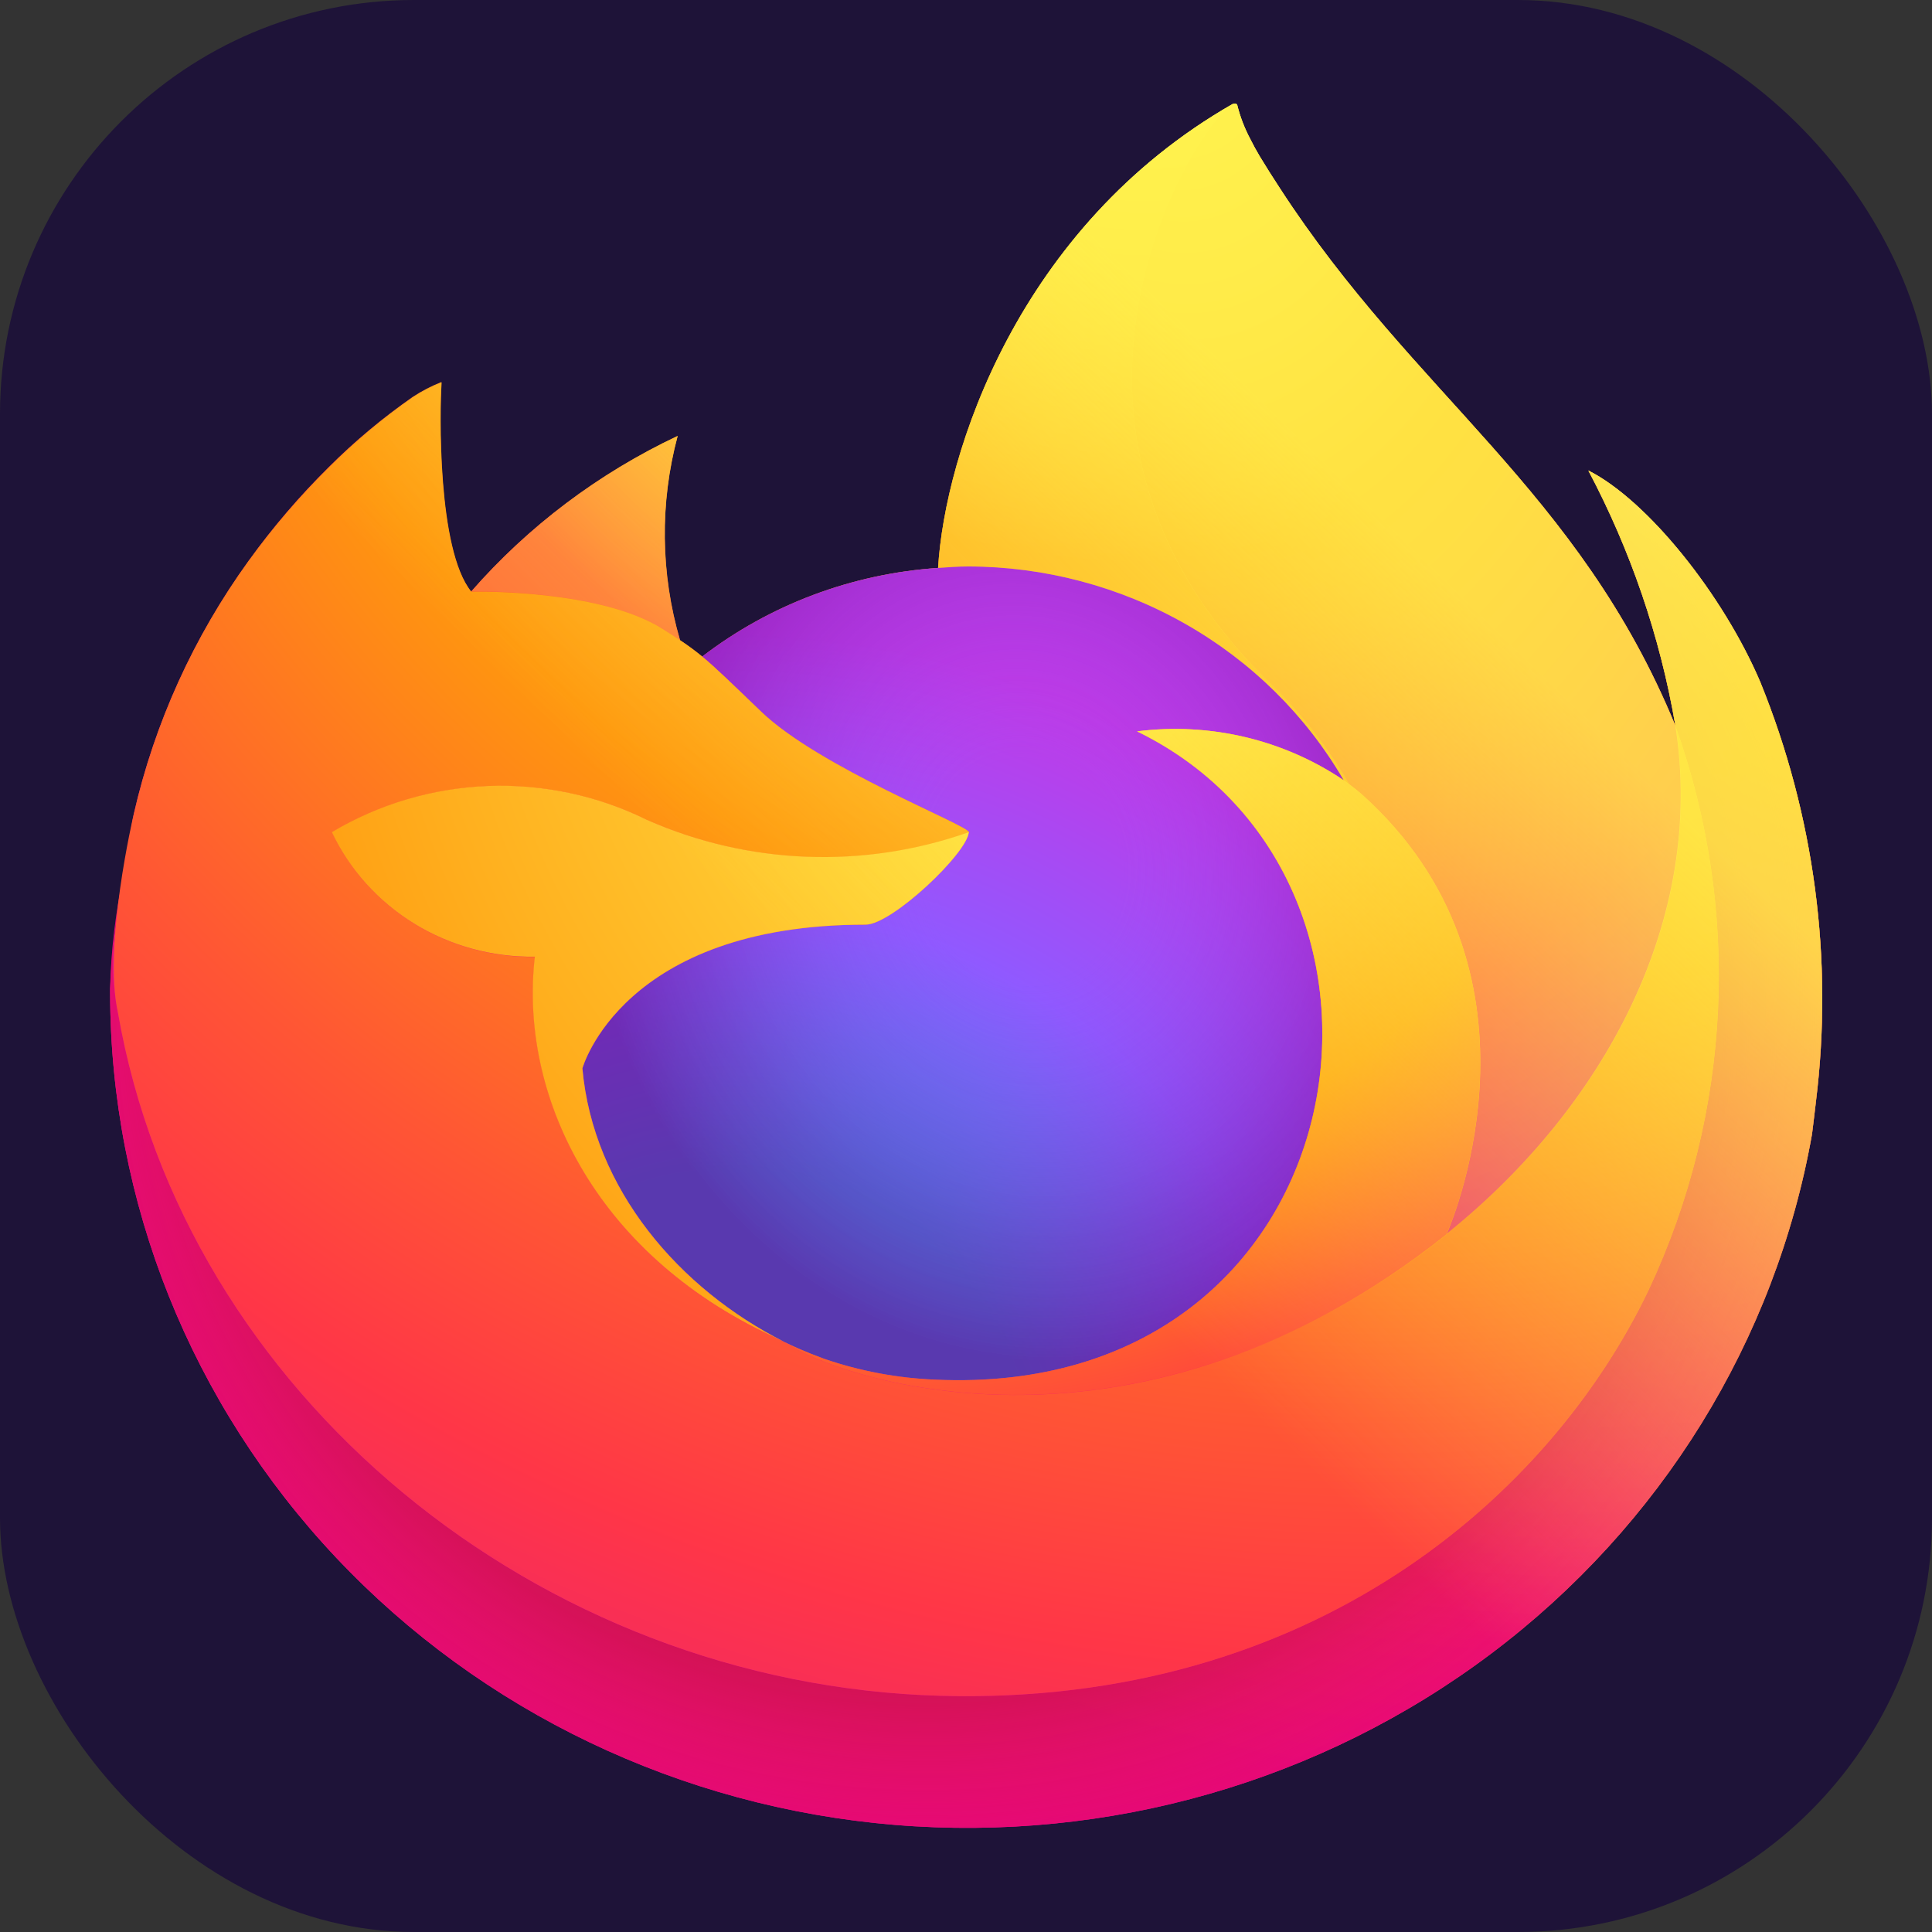 <svg width="56" height="56" viewBox="0 0 56 56" fill="none" xmlns="http://www.w3.org/2000/svg">
<rect x="0" y="0" width="56" height="56" fill="#333333" stroke="none"/>
<rect width="56" height="56" rx="12" fill="#1E1338"/>
<g clip-path="url(#clip0_161_3369)">
<path d="M51.023 19.769C49.944 17.237 47.754 14.502 46.039 13.638C47.262 15.947 48.111 18.428 48.555 20.991L48.56 21.031C45.751 14.203 40.987 11.45 37.097 5.455C36.896 5.149 36.701 4.84 36.511 4.527C36.414 4.364 36.323 4.197 36.238 4.027C36.077 3.723 35.952 3.401 35.867 3.068C35.867 3.053 35.862 3.038 35.851 3.026C35.841 3.015 35.827 3.007 35.811 3.006C35.796 3.001 35.779 3.001 35.764 3.006C35.761 3.006 35.756 3.011 35.752 3.012C35.748 3.014 35.74 3.019 35.734 3.022L35.744 3.006C29.503 6.568 27.386 13.163 27.191 16.462C24.699 16.629 22.316 17.524 20.354 19.031C20.149 18.862 19.935 18.704 19.713 18.557C19.147 16.625 19.123 14.581 19.643 12.637C17.351 13.719 15.315 15.254 13.663 17.143H13.651C12.667 15.926 12.736 11.914 12.792 11.075C12.501 11.19 12.223 11.334 11.963 11.505C11.094 12.11 10.281 12.788 9.535 13.533C8.684 14.374 7.907 15.283 7.212 16.25V16.254V16.249C5.615 18.457 4.482 20.952 3.879 23.589L3.846 23.749C3.754 24.251 3.672 24.755 3.601 25.261C3.601 25.279 3.597 25.296 3.596 25.314C3.378 26.416 3.243 27.532 3.192 28.654V28.779C3.198 34.844 5.537 40.686 9.746 45.152C13.956 49.617 19.731 52.38 25.929 52.894C32.128 53.409 38.298 51.638 43.222 47.931C48.146 44.225 51.464 38.852 52.522 32.875C52.563 32.562 52.597 32.253 52.635 31.937C53.146 27.814 52.592 23.631 51.023 19.769ZM22.389 38.73C22.505 38.785 22.613 38.844 22.733 38.895L22.75 38.906C22.63 38.85 22.509 38.791 22.389 38.73ZM48.562 21.037V21.014L48.566 21.039L48.562 21.037Z" fill="url(#paint0_linear_161_3369)"/>
<path d="M51.023 19.769C49.944 17.237 47.754 14.503 46.039 13.638C47.262 15.948 48.111 18.428 48.555 20.991V21.014L48.56 21.039C50.474 26.382 50.197 32.24 47.786 37.388C44.939 43.345 38.047 49.451 27.258 49.154C15.601 48.832 5.335 40.398 3.416 29.352C3.067 27.61 3.416 26.727 3.592 25.311C3.352 26.411 3.218 27.53 3.192 28.654V28.779C3.198 34.844 5.537 40.687 9.746 45.152C13.956 49.617 19.731 52.38 25.929 52.895C32.128 53.409 38.298 51.638 43.222 47.931C48.146 44.225 51.464 38.852 52.522 32.875C52.563 32.563 52.597 32.253 52.635 31.938C53.146 27.814 52.592 23.631 51.023 19.769Z" fill="url(#paint1_radial_161_3369)"/>
<path d="M51.023 19.769C49.944 17.237 47.754 14.503 46.039 13.638C47.262 15.948 48.111 18.428 48.555 20.991V21.014L48.56 21.039C50.474 26.382 50.197 32.24 47.786 37.388C44.939 43.345 38.047 49.451 27.258 49.154C15.601 48.832 5.335 40.398 3.416 29.352C3.067 27.61 3.416 26.727 3.592 25.311C3.352 26.411 3.218 27.53 3.192 28.654V28.779C3.198 34.844 5.537 40.687 9.746 45.152C13.956 49.617 19.731 52.38 25.929 52.895C32.128 53.409 38.298 51.638 43.222 47.931C48.146 44.225 51.464 38.852 52.522 32.875C52.563 32.563 52.597 32.253 52.635 31.938C53.146 27.814 52.592 23.631 51.023 19.769Z" fill="url(#paint2_radial_161_3369)"/>
<path d="M38.95 22.617C39.004 22.654 39.054 22.691 39.105 22.727C38.48 21.648 37.704 20.661 36.797 19.793C29.075 12.263 34.773 3.466 35.734 3.019L35.744 3.006C29.503 6.568 27.386 13.163 27.191 16.462C27.481 16.442 27.768 16.419 28.064 16.419C30.278 16.423 32.452 16.998 34.364 18.087C36.276 19.176 37.858 20.739 38.95 22.617Z" fill="url(#paint3_radial_161_3369)"/>
<path d="M28.08 24.121C28.039 24.723 25.856 26.801 25.092 26.801C18.028 26.801 16.881 30.968 16.881 30.968C17.194 34.477 19.701 37.367 22.733 38.896C22.871 38.966 23.012 39.029 23.152 39.091C23.395 39.196 23.638 39.293 23.881 39.382C24.922 39.741 26.011 39.946 27.114 39.99C39.497 40.556 41.895 25.552 32.96 21.199C35.068 20.931 37.203 21.437 38.95 22.617C37.858 20.738 36.276 19.176 34.364 18.087C32.452 16.998 30.278 16.423 28.064 16.419C27.769 16.419 27.481 16.442 27.191 16.462C24.699 16.629 22.316 17.524 20.354 19.031C20.733 19.344 21.16 19.761 22.061 20.627C23.747 22.246 28.07 23.924 28.08 24.121Z" fill="url(#paint4_radial_161_3369)"/>
<path d="M28.08 24.121C28.039 24.723 25.856 26.801 25.092 26.801C18.028 26.801 16.881 30.968 16.881 30.968C17.194 34.477 19.701 37.367 22.733 38.896C22.871 38.966 23.012 39.029 23.152 39.091C23.395 39.196 23.638 39.293 23.881 39.382C24.922 39.741 26.011 39.946 27.114 39.99C39.497 40.556 41.895 25.552 32.96 21.199C35.068 20.931 37.203 21.437 38.95 22.617C37.858 20.738 36.276 19.176 34.364 18.087C32.452 16.998 30.278 16.423 28.064 16.419C27.769 16.419 27.481 16.442 27.191 16.462C24.699 16.629 22.316 17.524 20.354 19.031C20.733 19.344 21.16 19.761 22.061 20.627C23.747 22.246 28.07 23.924 28.08 24.121Z" fill="url(#paint5_radial_161_3369)"/>
<path d="M19.195 18.226C19.397 18.351 19.563 18.459 19.708 18.558C19.142 16.626 19.118 14.581 19.639 12.637C17.347 13.719 15.31 15.254 13.658 17.143C13.78 17.14 17.383 17.077 19.195 18.226Z" fill="url(#paint6_radial_161_3369)"/>
<path d="M3.419 29.352C5.337 40.398 15.604 48.832 27.262 49.154C38.05 49.451 44.942 43.345 47.79 37.388C50.201 32.24 50.478 26.382 48.563 21.039V21.016C48.563 20.998 48.559 20.987 48.563 20.993L48.567 21.034C49.449 26.644 46.522 32.08 41.946 35.755L41.932 35.787C33.017 42.866 24.485 40.058 22.758 38.912C22.637 38.855 22.517 38.797 22.396 38.736C17.198 36.314 15.051 31.696 15.511 27.736C14.277 27.754 13.064 27.422 12.02 26.782C10.975 26.141 10.143 25.219 9.626 24.127C10.99 23.312 12.546 22.851 14.145 22.788C15.744 22.726 17.332 23.064 18.76 23.769C21.702 25.072 25.05 25.2 28.088 24.127C28.078 23.93 23.755 22.252 22.069 20.633C21.168 19.767 20.74 19.351 20.361 19.037C20.157 18.868 19.943 18.71 19.721 18.564C19.573 18.465 19.407 18.359 19.208 18.232C17.395 17.083 13.792 17.146 13.672 17.149H13.661C12.676 15.932 12.745 11.92 12.802 11.082C12.511 11.196 12.233 11.34 11.972 11.511C11.103 12.116 10.291 12.795 9.544 13.539C8.691 14.378 7.911 15.284 7.212 16.25V16.254V16.249C5.615 18.457 4.482 20.952 3.879 23.589C3.867 23.638 2.984 27.401 3.419 29.352Z" fill="url(#paint7_radial_161_3369)"/>
<path d="M36.798 19.793C37.705 20.662 38.482 21.651 39.106 22.73C39.242 22.831 39.37 22.931 39.478 23.028C45.111 28.09 42.16 35.247 41.94 35.756C46.515 32.081 49.44 26.645 48.561 21.034C45.751 14.203 40.987 11.45 37.097 5.455C36.896 5.149 36.701 4.84 36.511 4.527C36.414 4.364 36.323 4.197 36.238 4.027C36.077 3.723 35.952 3.401 35.867 3.068C35.867 3.053 35.862 3.038 35.851 3.026C35.841 3.015 35.827 3.007 35.811 3.006C35.796 3.001 35.779 3.001 35.764 3.006C35.761 3.006 35.756 3.011 35.752 3.012C35.748 3.014 35.74 3.019 35.734 3.022C34.773 3.466 29.075 12.263 36.798 19.793Z" fill="url(#paint8_radial_161_3369)"/>
<path d="M39.474 23.025C39.355 22.92 39.231 22.821 39.102 22.728C39.051 22.691 39.001 22.654 38.947 22.617C37.2 21.437 35.065 20.931 32.957 21.199C41.893 25.555 39.495 40.556 27.111 39.99C26.009 39.946 24.919 39.741 23.879 39.382C23.636 39.293 23.392 39.196 23.149 39.091C23.009 39.028 22.869 38.966 22.73 38.896L22.747 38.906C24.474 40.056 33.004 42.864 41.922 35.781L41.936 35.75C42.158 35.244 45.11 28.086 39.474 23.025Z" fill="url(#paint9_radial_161_3369)"/>
<path d="M16.881 30.968C16.881 30.968 18.028 26.801 25.092 26.801C25.856 26.801 28.041 24.723 28.08 24.121C25.042 25.194 21.694 25.065 18.752 23.763C17.325 23.057 15.736 22.72 14.137 22.782C12.538 22.845 10.982 23.306 9.618 24.121C10.136 25.213 10.967 26.135 12.012 26.776C13.057 27.416 14.269 27.748 15.503 27.73C15.043 31.691 17.19 36.308 22.389 38.73C22.505 38.784 22.613 38.843 22.733 38.895C19.699 37.367 17.194 34.477 16.881 30.968Z" fill="url(#paint10_radial_161_3369)"/>
<path d="M51.023 19.769C49.944 17.237 47.754 14.502 46.039 13.638C47.262 15.947 48.111 18.428 48.555 20.991L48.56 21.031C45.751 14.203 40.987 11.45 37.097 5.455C36.896 5.149 36.701 4.84 36.511 4.527C36.414 4.364 36.323 4.197 36.238 4.027C36.077 3.723 35.952 3.401 35.867 3.068C35.867 3.053 35.862 3.038 35.851 3.026C35.841 3.015 35.827 3.007 35.811 3.006C35.796 3.001 35.779 3.001 35.764 3.006C35.761 3.006 35.756 3.011 35.752 3.012C35.748 3.014 35.74 3.019 35.734 3.022L35.744 3.006C29.503 6.568 27.386 13.163 27.191 16.462C27.481 16.442 27.768 16.419 28.064 16.419C30.278 16.423 32.452 16.998 34.364 18.087C36.276 19.175 37.858 20.738 38.95 22.617C37.202 21.437 35.068 20.931 32.96 21.199C41.895 25.555 39.498 40.556 27.114 39.99C26.011 39.946 24.922 39.741 23.881 39.382C23.638 39.293 23.395 39.196 23.152 39.09C23.012 39.028 22.871 38.965 22.733 38.895L22.75 38.906C22.63 38.85 22.509 38.791 22.389 38.73C22.505 38.785 22.613 38.844 22.733 38.895C19.699 37.367 17.194 34.477 16.881 30.968C16.881 30.968 18.028 26.801 25.092 26.801C25.856 26.801 28.041 24.723 28.08 24.12C28.07 23.924 23.747 22.245 22.061 20.627C21.16 19.761 20.733 19.344 20.354 19.031C20.149 18.862 19.935 18.704 19.713 18.557C19.147 16.625 19.123 14.581 19.643 12.637C17.351 13.719 15.315 15.254 13.663 17.143H13.651C12.667 15.926 12.736 11.914 12.792 11.075C12.501 11.19 12.223 11.334 11.963 11.505C11.094 12.11 10.281 12.788 9.535 13.533C8.684 14.374 7.907 15.283 7.212 16.25V16.254V16.249C5.615 18.457 4.482 20.952 3.879 23.589L3.846 23.749C3.799 23.962 3.589 25.044 3.559 25.277C3.559 25.259 3.559 25.294 3.559 25.277C3.367 26.394 3.245 27.522 3.192 28.654V28.779C3.198 34.844 5.537 40.686 9.746 45.152C13.956 49.617 19.731 52.38 25.929 52.894C32.128 53.409 38.298 51.638 43.222 47.931C48.146 44.225 51.464 38.852 52.522 32.875C52.563 32.562 52.597 32.253 52.635 31.937C53.146 27.814 52.592 23.631 51.023 19.769Z" fill="url(#paint11_linear_161_3369)"/>
</g>
<defs>
<linearGradient id="paint0_linear_161_3369" x1="47.735" y1="10.745" x2="7.499" y2="50.56" gradientUnits="userSpaceOnUse">
<stop offset="0.048" stop-color="#FFF44F"/>
<stop offset="0.111" stop-color="#FFE847"/>
<stop offset="0.225" stop-color="#FFC830"/>
<stop offset="0.368" stop-color="#FF980E"/>
<stop offset="0.401" stop-color="#FF8B16"/>
<stop offset="0.462" stop-color="#FF672A"/>
<stop offset="0.534" stop-color="#FF3647"/>
<stop offset="0.705" stop-color="#E31587"/>
</linearGradient>
<radialGradient id="paint1_radial_161_3369" cx="0" cy="0" r="1" gradientUnits="userSpaceOnUse" gradientTransform="translate(45.829 8.549) scale(51.793 50.498)">
<stop offset="0.129" stop-color="#FFBD4F"/>
<stop offset="0.186" stop-color="#FFAC31"/>
<stop offset="0.247" stop-color="#FF9D17"/>
<stop offset="0.283" stop-color="#FF980E"/>
<stop offset="0.403" stop-color="#FF563B"/>
<stop offset="0.467" stop-color="#FF3750"/>
<stop offset="0.71" stop-color="#F5156C"/>
<stop offset="0.782" stop-color="#EB0878"/>
<stop offset="0.86" stop-color="#E50080"/>
</radialGradient>
<radialGradient id="paint2_radial_161_3369" cx="0" cy="0" r="1" gradientUnits="userSpaceOnUse" gradientTransform="translate(26.903 29.194) scale(51.793 50.498)">
<stop offset="0.3" stop-color="#960E18"/>
<stop offset="0.351" stop-color="#B11927" stop-opacity="0.74"/>
<stop offset="0.435" stop-color="#DB293D" stop-opacity="0.343"/>
<stop offset="0.497" stop-color="#F5334B" stop-opacity="0.094"/>
<stop offset="0.53" stop-color="#FF3750" stop-opacity="0"/>
</radialGradient>
<radialGradient id="paint3_radial_161_3369" cx="0" cy="0" r="1" gradientUnits="userSpaceOnUse" gradientTransform="translate(33.147 -2.911) scale(37.522 36.584)">
<stop offset="0.132" stop-color="#FFF44F"/>
<stop offset="0.252" stop-color="#FFDC3E"/>
<stop offset="0.506" stop-color="#FF9D12"/>
<stop offset="0.526" stop-color="#FF980E"/>
</radialGradient>
<radialGradient id="paint4_radial_161_3369" cx="0" cy="0" r="1" gradientUnits="userSpaceOnUse" gradientTransform="translate(21.174 42.385) scale(24.661 24.044)">
<stop offset="0.353" stop-color="#3A8EE6"/>
<stop offset="0.472" stop-color="#5C79F0"/>
<stop offset="0.669" stop-color="#9059FF"/>
<stop offset="1" stop-color="#C139E6"/>
</radialGradient>
<radialGradient id="paint5_radial_161_3369" cx="0" cy="0" r="1" gradientUnits="userSpaceOnUse" gradientTransform="translate(29.733 25.056) rotate(-13.264) scale(13.057 14.945)">
<stop offset="0.206" stop-color="#9059FF" stop-opacity="0"/>
<stop offset="0.278" stop-color="#8C4FF3" stop-opacity="0.064"/>
<stop offset="0.747" stop-color="#7716A8" stop-opacity="0.45"/>
<stop offset="0.975" stop-color="#6E008B" stop-opacity="0.6"/>
</radialGradient>
<radialGradient id="paint6_radial_161_3369" cx="0" cy="0" r="1" gradientUnits="userSpaceOnUse" gradientTransform="translate(26.249 6.483) scale(17.741 17.297)">
<stop stop-color="#FFE226"/>
<stop offset="0.121" stop-color="#FFDB27"/>
<stop offset="0.295" stop-color="#FFC82A"/>
<stop offset="0.502" stop-color="#FFA930"/>
<stop offset="0.732" stop-color="#FF7E37"/>
<stop offset="0.792" stop-color="#FF7139"/>
</radialGradient>
<radialGradient id="paint7_radial_161_3369" cx="0" cy="0" r="1" gradientUnits="userSpaceOnUse" gradientTransform="translate(40.194 -4.488) scale(75.693 73.801)">
<stop offset="0.113" stop-color="#FFF44F"/>
<stop offset="0.456" stop-color="#FF980E"/>
<stop offset="0.622" stop-color="#FF5634"/>
<stop offset="0.716" stop-color="#FF3647"/>
<stop offset="0.904" stop-color="#E31587"/>
</radialGradient>
<radialGradient id="paint8_radial_161_3369" cx="0" cy="0" r="1" gradientUnits="userSpaceOnUse" gradientTransform="translate(33.815 -0.385) rotate(83.823) scale(54.106 36.399)">
<stop stop-color="#FFF44F"/>
<stop offset="0.06" stop-color="#FFE847"/>
<stop offset="0.168" stop-color="#FFC830"/>
<stop offset="0.304" stop-color="#FF980E"/>
<stop offset="0.356" stop-color="#FF8B16"/>
<stop offset="0.455" stop-color="#FF672A"/>
<stop offset="0.57" stop-color="#FF3647"/>
<stop offset="0.737" stop-color="#E31587"/>
</radialGradient>
<radialGradient id="paint9_radial_161_3369" cx="0" cy="0" r="1" gradientUnits="userSpaceOnUse" gradientTransform="translate(25.831 12.89) scale(47.256 46.075)">
<stop offset="0.137" stop-color="#FFF44F"/>
<stop offset="0.48" stop-color="#FF980E"/>
<stop offset="0.592" stop-color="#FF5634"/>
<stop offset="0.655" stop-color="#FF3647"/>
<stop offset="0.904" stop-color="#E31587"/>
</radialGradient>
<radialGradient id="paint10_radial_161_3369" cx="0" cy="0" r="1" gradientUnits="userSpaceOnUse" gradientTransform="translate(38.306 15.587) scale(51.722 50.429)">
<stop offset="0.094" stop-color="#FFF44F"/>
<stop offset="0.231" stop-color="#FFE141"/>
<stop offset="0.509" stop-color="#FFAF1E"/>
<stop offset="0.626" stop-color="#FF980E"/>
</radialGradient>
<linearGradient id="paint11_linear_161_3369" x1="47.239" y1="10.538" x2="13.034" y2="45.62" gradientUnits="userSpaceOnUse">
<stop offset="0.167" stop-color="#FFF44F" stop-opacity="0.8"/>
<stop offset="0.266" stop-color="#FFF44F" stop-opacity="0.634"/>
<stop offset="0.489" stop-color="#FFF44F" stop-opacity="0.217"/>
<stop offset="0.6" stop-color="#FFF44F" stop-opacity="0"/>
</linearGradient>
<clipPath id="clip0_161_3369">
<rect width="50" height="50" fill="white" transform="translate(3 3)"/>
</clipPath>
</defs>
</svg>
